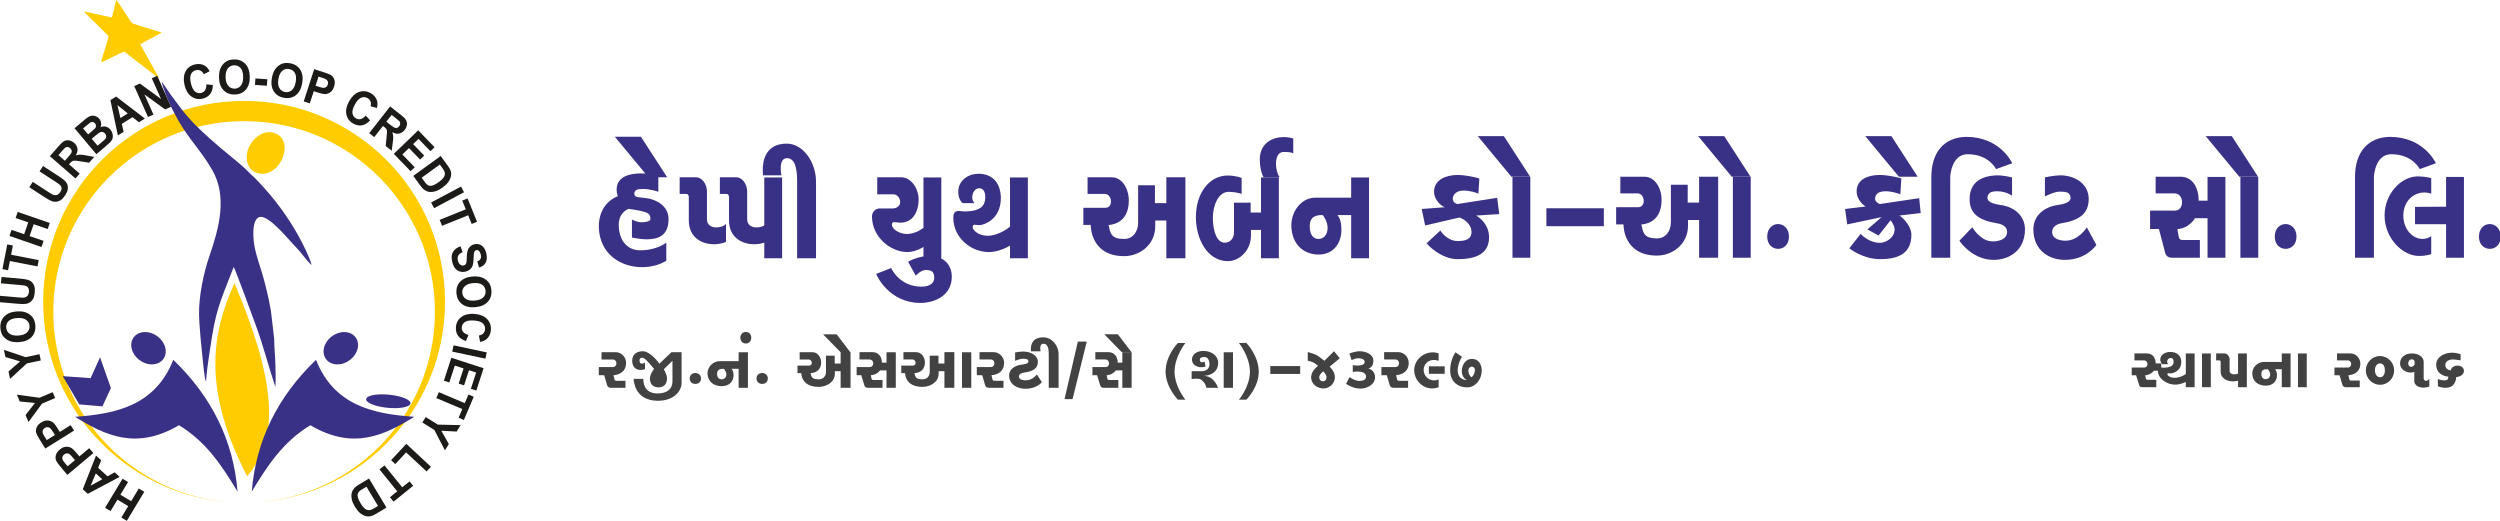 <?xml version="1.0" encoding="UTF-8"?>
<!DOCTYPE svg PUBLIC "-//W3C//DTD SVG 1.1//EN" "http://www.w3.org/Graphics/SVG/1.1/DTD/svg11.dtd">
<!-- Creator: CorelDRAW 2019 (64-Bit) -->
<svg xmlns="http://www.w3.org/2000/svg" xml:space="preserve" width="40.64mm" height="8.467mm" version="1.1" style="shape-rendering:geometricPrecision; text-rendering:geometricPrecision; image-rendering:optimizeQuality; fill-rule:evenodd; clip-rule:evenodd"
viewBox="0 0 4063.98 846.66"
 xmlns:xlink="http://www.w3.org/1999/xlink">
 <defs>
  <style type="text/css">
   <![CDATA[
    .fil1 {fill:#FECC00}
    .fil2 {fill:#393185}
    .fil5 {fill:#434242;fill-rule:nonzero}
    .fil4 {fill:#434242;fill-rule:nonzero}
    .fil0 {fill:#393185;fill-rule:nonzero}
    .fil3 {fill:#1C1B17;fill-rule:nonzero}
   ]]>
  </style>
 </defs>
 <g id="Layer_x0020_1">
  <path class="fil0" d="M1004.36 319.01c-2.19,0.57 -30.97,10.94 -30.97,49.54 0.98,44.65 35.85,65.72 70.24,65.72 14.14,0 28.05,-3.45 39.51,-10.37l0 -29.42c-0.49,0 -14.39,12.38 -42.93,12.38 -19.02,0 -34.38,-14.69 -34.38,-41.48 0,-20.45 15.36,-25.35 15.85,-25.92 1.46,0 11.7,1.72 19.02,3.17 11.46,2.88 16.58,4.03 16.58,12.96 0,4.61 -6.58,5.18 -13.65,5.76 -8.78,0 -16.35,-4.61 -16.35,-4.61l0 29.38c0.5,0 12.93,2.88 23.42,2.88 17.56,0 36.1,-4.61 36.1,-32.84 0,-23.04 -22.44,-31.97 -33.66,-33.7 -12.44,-2.3 -21.95,0 -21.95,-7.78 0,-7.48 8.05,-7.48 15.61,-7.48 9.02,0 22.92,4.03 23.41,4.61l0 -25.35c-1.95,-1.16 -17.07,-4.61 -27.56,-4.61 -34.14,0 -40.24,15.26 -40.24,26.21 0,6.34 1.95,10.95 1.95,10.95zm-4.92 -96.79l54.64 65.96 30.48 0 -42.68 -65.96 -42.44 0zm180.76 171.1l0 -29.09c-3.65,3.46 -9.76,5.47 -15.61,5.47 -8.05,0 -15.36,-3.74 -15.36,-13.54l0 -44.93c0,-11.81 -7.81,-23.05 -17.8,-23.05l-26.59 0 0 27.08 10 0c1.46,0 2.93,0 3.9,1.73 0.98,0.86 0.98,4.32 0.98,4.32l0 37.16c0,27.36 20.97,38.59 40.97,38.59 6.83,0 13.66,-1.43 19.51,-3.74zm65.36 0l0 -29.09c-3.66,3.46 -9.75,5.47 -15.6,5.47 -8.06,0 -15.37,-3.74 -15.37,-13.54l0 -44.93c0,-11.81 -7.81,-23.05 -17.81,-23.05l-26.58 0 0 27.08 10 0c1.46,0 2.93,0 3.91,1.73 0.97,0.86 0.97,4.32 0.97,4.32l0 37.16c0,27.36 20.97,38.59 40.97,38.59 6.83,0 13.66,-1.43 19.51,-3.74zm-3.17 -104.84l0 131.34 29.02 0 0 -131.34 -29.02 0zm28 -3.46c0,0 -1.21,-5.48 -1.21,-11.81 0,-7.78 1.95,-16.13 10.24,-16.13 14.92,0 16.38,22.75 16.38,38.3l0 124.44 30.73 0 0 -124.44c0,-31.97 -21.22,-61.93 -47.6,-61.93 -34.63,0 -39.02,27.95 -39.02,42.63 0,4.9 0.49,8.36 0.49,8.94l29.99 0zm235.14 114.06l0 -32.84c-1.7,2.31 -14.62,14.12 -31.69,14.12 -10.5,0 -23.91,-7.2 -23.91,-14.98 0,-3.45 1.47,-4.32 3.66,-4.32 2.44,0 5.85,0.87 11.46,0.87 16.83,-0.58 27.81,-14.7 28.29,-37.17 0,-19 -12.44,-36.58 -28.53,-36.58l-38.77 0 0 27.66 26.33 0c5.61,0 10.97,5.47 10.97,12.96 0,6.63 -6.82,10.08 -12.43,10.08l-21.47 0c-6.09,0 -11.94,5.48 -11.94,12.96 0,33.7 30.48,57.9 57.55,57.9 15.36,0 29.76,-10.66 30.48,-10.66zm-4.38 -110.6l0 131.34 29.02 0 0 -131.34 -29.02 0zm46.09 161.35c0,-22.76 -17.11,-33.47 -34.18,-34.04 -20.49,0 -36.34,9.26 -36.83,9.84l12.44 22.47c0,0 8.05,-9.22 16.59,-9.22 11.46,0 13.41,5.19 13.41,12.97 0,7.48 -6.1,14.11 -20.97,14.11 -34.15,0 -48.05,-27.66 -49.03,-30.25l-24.39 9.51c0.98,2.88 20.49,46.66 71.47,47.24 23.4,0 51.49,-11.81 51.49,-42.63zm96.82 -51.9l0 -31.69c-1.22,2.31 -19.99,17 -38.53,17 -13.9,0 -24.39,-8.35 -24.39,-14.11 0.24,-3.17 1.47,-3.75 3.42,-3.75 1.71,0 4.38,0.58 7.56,0.58 1.21,0 2.68,-0.29 4.38,-0.58 13.66,-4.03 30.49,-15.84 30.49,-44.07 -0.49,-24.77 -14.39,-38.88 -36.34,-38.88 -16.09,0 -32.92,10.36 -32.92,29.38 0,12.95 6.82,18.43 7.32,18.43l19.51 0c-2.93,-2.31 -4.15,-5.76 -4.15,-9.51 0,-7.2 4.63,-14.69 11.22,-14.69 8.05,0 10,7.49 10,14.12 0,14.12 -7.08,23.04 -32.93,23.62 -3.17,0 -6.82,-0.87 -10,-0.87 -5.12,0 -9.02,2.02 -9.02,10.95 0,32.84 29.02,55.88 57.8,55.88 19.02,0 36.58,-11.81 36.58,-11.81zm-2.19 -109.45l0 131.34 29.02 0 0 -131.34 -29.02 0zm131.21 77.19c0,2.31 0,50.69 54.38,50.69 25.12,0 50.49,-18.43 50.49,-48.38l0 -9.51 18.04 0 0 61.35 30.98 0 0 -131.64 -30.98 0 0 42.06 -18.53 0 0 -29.09 -27.32 0 0 60.78c0,14.68 -8.53,26.5 -22.68,26.5 -20.98,0 -22.44,-8.65 -25.36,-22.76 1.95,0 32.92,-0.86 32.92,-39.75 0,-19.3 -10.97,-37.74 -27.56,-37.74l-39.51 0 0 27.08 28.05 0c6.34,0 10,6.34 10,12.39 0,5.18 -2.93,10.08 -9.03,10.08l-35.84 0 0 27.94 11.95 0zm279.97 8.06l0 -28.22 -20 0 0 -16.13 -27.07 0 0 48.38c0,9.51 -6.09,16.72 -15.12,16.72 -10.98,0 -18.78,-14.12 -19.27,-40.05 0,-20.15 8.79,-42.62 25.86,-42.62 10,0 20.48,2.87 20.97,3.45l0 -25.93c-1.46,-0.57 -9.51,-4.03 -23.42,-4.03 -29.5,0.58 -50.96,28.81 -50.96,67.7 0,36 19.02,71.48 51.94,71.48 19.51,0 37.56,-18.2 37.56,-41.24l0 -9.51 19.51 0zm-3.17 -85.25l0 131.34 29.02 0 0 -131.34 -29.02 0zm4.11 -0.3l26.34 0c-3.66,-4.6 -6.11,-13.53 -6.11,-21.88 0,-9.8 3.18,-18.73 11.71,-19.3 8.58,0 13.94,0.57 16.39,2.3l0 -24.2c-4.88,-1.44 -10.01,-2.3 -15.17,-2.3 -19.51,0 -39.26,10.37 -39.26,36.58 0,17.57 5.61,27.65 6.1,28.8zm96.13 61.36c1.21,1.15 8.04,10.66 8.04,20.74 0,12.38 -7.31,18.15 -14.87,18.15 -8.05,0 -14.15,-6.34 -14.15,-20.45 0,-16.42 10.24,-18.44 20.98,-18.44zm46.57 0l0 -28.23 -59.01 0c-20.98,0 -38.54,20.74 -38.54,45.51 0.73,30.54 20,46.95 44.63,46.95 22.93,0 36.83,-17.56 36.83,-40.04 0,-18.14 -5.36,-21.89 -6.34,-24.19l22.43 0zm-0.24 -61.06l0 131.34 29.02 0 0 -131.34 -29.02 0zm152.23 48.34l-37.56 2.88 5.61 26.79 55.86 -12.97c0,0 19.02,6.35 19.51,23.62 0,12.97 -12.45,14.7 -22.44,14.7 -16.83,0 -27.56,-15.56 -28.05,-17.29l-22.43 20.74c0.49,1.73 22.92,25.97 50.48,25.97 28.53,0 50.97,-8.11 50.97,-35.47 0,-24.2 -20.97,-35.43 -20.97,-35.43l37.55 -2.31 -3.41 -26.5 -64.63 10.09c-3.41,-0.58 -7.07,-3.17 -7.56,-8.36 0,-6.63 5.61,-13.54 17.56,-13.54 9.51,0 21.95,3.46 24.15,5.18l1.46 -24.76c-2.2,-1.16 -21.71,-5.77 -35.61,-5.77 -17.07,0 -38.04,6.92 -38.04,27.65 0.97,16.43 15.12,24.2 17.55,24.78zm110 -49.26l0 131.35 29.02 0 0 -131.35 -29.02 0zm-56.38 -66.25l54.62 65.96 30.49 0 -42.68 -65.96 -42.43 0zm111.5 117.24l0 29.09 93.4 0 0 -29.09 -93.4 0zm125.35 26.21c0,2.31 0,50.69 54.38,50.69 25.12,0 50.49,-18.43 50.49,-48.38l0 -9.51 18.04 0 0 61.35 30.97 0 0 -131.64 -30.97 0 0 42.06 -18.54 0 0 -29.09 -27.31 0 0 60.78c0,14.68 -8.53,26.5 -22.68,26.5 -20.97,0 -22.44,-8.65 -25.36,-22.76 1.95,0 32.92,-0.87 32.92,-39.75 0,-19.3 -10.97,-37.74 -27.55,-37.74l-39.51 0 0 27.08 28.04 0c6.34,0 10,6.34 10,12.39 0,5.18 -2.93,10.08 -9.02,10.08l-35.86 0 0 27.94 11.96 0zm177.79 -77.2l0 131.35 29.02 0 0 -131.35 -29.02 0zm-56.38 -66.25l54.63 65.96 30.48 0 -42.68 -65.96 -42.43 0zm112.22 163.32c0,13.25 8.79,19.88 17.81,19.88 8.78,0 17.56,-6.63 17.56,-19.88 0,-13.53 -9.03,-20.45 -17.81,-20.45 -8.77,0 -17.56,6.92 -17.56,20.45zm185.85 -31.68l-22.93 19.87 18.04 10.08 19.51 -24.76c0.98,0.57 6.59,8.35 6.59,14.68 0,14.12 -14.63,21.9 -24.15,21.9 -17.07,0 -30.48,-13.55 -30.97,-14.7l-18.53 23.63c0.98,0.57 22.19,17.61 49.99,17.61 28.05,0 50.97,-8.11 50.97,-39.51 0,-16.99 -18.53,-31.39 -19.51,-31.39l34.63 -4.04 -2.43 -24.19 -64.15 9.51c0,0 -7.56,-2.89 -7.56,-8.36 0,-6.63 4.15,-12.39 17.08,-12.39 9.51,0 21.46,3.46 23.9,5.19l1.71 -25.92c-1.71,-1.16 -21.71,-5.77 -35.13,-5.77 -17.55,0 -37.55,6.34 -37.55,26.5 0,15.85 14.14,24.78 14.63,24.78l-33.41 4.03 3.41 25.06 55.86 -11.81zm-26.39 -131.64l54.63 65.96 30.49 0 -42.68 -65.96 -42.44 0zm212.46 53.58l26.34 -9.5c-0.97,-2.31 -20.48,-42.93 -74.87,-42.93 -36.34,0.58 -56.58,25.93 -56.58,64.81l0 131.64 30.73 0 0 -131.64c0,0 1.46,-36.58 28.29,-36.58 34.14,0 46.09,23.62 46.09,24.2zm26.1 13.53c-1.95,-0.57 -14.64,-3.45 -23.65,-3.45 -25.38,0.57 -45.37,10.66 -45.37,38.89 0,23.61 15.61,34.28 43.41,38.88 7.56,1.15 17.56,4.33 17.56,14.12 0,11.81 -12.93,15.55 -23.41,15.55 -19.52,0 -32.68,-21.89 -33.17,-23.04l-20.98 21.89c1.71,2.88 21.96,31.16 55.61,31.16 25.37,0 50.97,-15.32 50.97,-49.6 0,-18.15 -11.95,-33.7 -35.11,-38.88 -10.5,-1.73 -25.86,-3.46 -25.86,-12.39 0.49,-7.78 5.37,-10.66 15.85,-10.66 14.64,0 24.15,7.2 24.15,7.2l0 -29.67zm53.41 0l0 30.83c0.24,0 15.12,-7.78 24.14,-7.78 10.49,0 17.08,1.15 17.56,10.08 0,8.93 -14.63,10.66 -25.12,12.39 -23.41,5.18 -35.36,20.73 -35.36,38.88 0,34.28 25.85,49.6 50.97,49.6 33.9,0 49.51,-21.65 51.46,-24.25l-15.61 -28.8c0,1.15 -13.9,21.89 -34.38,21.89 -9.27,0 -21.96,-2.88 -21.96,-14.4 0.49,-9.22 8.79,-12.97 16.35,-14.12 27.55,-4.6 42.91,-15.27 43.16,-38.88 0,-25.35 -22.19,-38.32 -45.11,-38.89 -10,0 -24.88,2.88 -26.1,3.45zm268.27 66.25l0 -28.51 -18.3 0c0,-21.02 -9.99,-38.89 -29.02,-38.89l-40.96 0 0 27.08 30.97 0c7.8,0 11.94,7.2 11.94,14.4 0,6.92 -3.65,13.54 -11.46,13.54l-40.48 0 0 29.96 14.39 0 9.02 34.27c1.47,7.78 4.14,12.39 11.95,12.39l45.6 0 0 -28.8 -27.55 0c-4.39,0 -6.59,-1.44 -7.08,-6.63l-1.95 -11.23c10.5,0 22.93,-7.49 28.54,-17.58l24.39 0zm-3.9 -67.11l0 131.35 29.02 0 0 -131.35 -29.02 0zm53.41 0l0 131.35 29.02 0 0 -131.35 -29.02 0zm-56.38 -66.25l54.63 65.96 30.48 0 -42.68 -65.96 -42.43 0zm112.22 163.32c0,13.25 8.78,19.88 17.81,19.88 8.77,0 17.56,-6.63 17.56,-19.88 0,-13.53 -9.03,-20.45 -17.81,-20.45 -8.78,0 -17.56,6.92 -17.56,20.45zm235.59 -109.74l26.34 -9.5c-0.98,-2.31 -20.48,-42.93 -74.87,-42.93 -36.34,0.58 -56.58,25.93 -56.58,64.81l0 131.64 30.73 0 0 -131.64c0,0 1.47,-36.58 28.29,-36.58 34.15,0 46.09,23.62 46.09,24.2zm18.78 14.69c-2.44,-0.58 -10,-2.88 -22.92,-2.88 -27.56,1.15 -52.93,29.38 -52.93,63.66 0,36.58 29.02,65.67 55.85,65.67 13.41,0 19.02,-2.88 20,-3.16l0 -28.81c-4.64,2.88 -9.51,4.32 -14.15,4.32 -16.33,0 -31.21,-15.84 -31.21,-38.02 0,-23.05 16.34,-37.45 33.9,-37.45 3.9,0 7.8,0.58 11.46,2.01l0 -25.34zm29.51 74.89l0 -28.52 -55.85 0.29 0 28.23 55.85 0zm-5.37 -76.91l0 131.35 29.03 0 0 -131.35 -29.03 0zm53.42 97.07c0,13.25 8.77,19.88 17.8,19.88 8.78,0 17.56,-6.63 17.56,-19.88 0,-13.53 -9.03,-20.45 -17.8,-20.45 -8.79,0 -17.56,6.92 -17.56,20.45z"/>
  <path class="fil1" d="M396.82 164c180.39,0 326.62,146.2 326.62,326.54 0,180.35 -146.23,326.54 -326.62,326.54 -180.39,0 -326.63,-146.19 -326.63,-326.54 0,-180.34 146.24,-326.54 326.63,-326.54zm0 32.91c171.3,0 310.16,138.83 310.16,310.08 0,171.26 -138.86,310.09 -310.16,310.09 -171.3,0 -310.17,-138.83 -310.17,-310.09 0,-171.25 138.87,-310.08 310.17,-310.08z"/>
  <path class="fil1" d="M381.14 460.14c-35.66,79.8 -54.02,169.43 20.62,314.1 53.08,-62.22 47.44,-152.71 -20.62,-314.1z"/>
  <path class="fil2" d="M504.48 691.21c-45.29,27.45 -70.64,67.46 -95.25,107.92 6.83,-83.37 42.32,-154.5 104.47,-214.24 29.06,73.59 91.66,87.98 159.78,92.62 -48.92,30.22 -99.47,54.79 -169,13.7zm49.55 -150.94c15.48,-2.84 28.03,6.4 28.03,20.63 0,14.24 -12.55,28.08 -28.03,30.92 -15.49,2.84 -28.04,-6.39 -28.04,-20.63 0,-14.23 12.55,-28.07 28.04,-30.92zm78.75 101.34c19.88,1.98 35.3,8.35 34.45,14.23 -0.86,5.87 -17.67,9.02 -37.55,7.04 -19.88,-1.99 -35.31,-8.36 -34.45,-14.24 0.85,-5.87 17.67,-9.02 37.55,-7.03zm-341.85 49.6c45.29,27.45 70.64,67.46 95.25,107.92 -6.83,-83.37 -42.33,-154.5 -104.47,-214.24 -29.07,73.59 -91.66,87.98 -159.78,92.62 48.92,30.22 99.47,54.79 169,13.7zm-49.55 -150.94c-15.48,-2.84 -28.04,6.4 -28.04,20.63 0,14.24 12.56,28.08 28.04,30.92 15.49,2.84 28.04,-6.39 28.04,-20.63 0,-14.23 -12.55,-28.07 -28.04,-30.92zm-94.1 74.42l15.36 -33.83 17.67 49.94 -13.82 29.8 -37.65 -3.23 -26.88 -45.9 45.32 3.22z"/>
  <path class="fil2" d="M326.09 550.06l-1.94 -24.74c-0.32,-4.59 -0.53,-9.34 -0.59,-13.95 -0.4,-30.57 7.48,-68 17.28,-96.33 15.51,-44.81 28.75,-95.81 4.43,-138.18 -7.13,-12.43 -14.6,-23.14 -22.74,-33.93 -20.07,-26.59 -28.8,-38.05 -44.3,-69.04 -3.45,-6.91 -14.69,-33.44 -15.21,-40.98 4.71,6.2 8.98,13.31 13.6,19.65 24.86,34.11 32.74,43.96 63.62,71.95 9,8.15 27.8,24.1 36.49,30.94 6.54,5.14 21.84,18.21 27.07,23.87 3.18,3.43 5.59,5.47 8.79,8.42 3.13,2.89 5.29,5.22 8.19,8.3 25.06,26.59 46.75,55.35 64.77,88.03 5.48,9.94 18.61,35.52 21,46.88 -9.38,-8.67 -16.52,-20.23 -25.62,-29.34 -7.69,-7.68 -16.78,-19.05 -26.59,-28.66 -5.61,-5.49 -12.56,-12.32 -20.28,-17.01 -25.18,-15.29 -23.6,24.97 -20.62,42.77 3.26,19.48 11.23,38.41 16.15,57.81 5.11,20.16 10.2,40.01 12.31,61.39l3.78 32.74c0,12.45 1.57,26.06 1.9,38.93 0.32,12.3 1,27.08 0.03,39.31 -10.99,-32.93 -19.67,-67.3 -31.51,-99.33 -4.02,-10.85 -33.79,-92.54 -36.2,-95.6 -23.87,61.58 -29,68.98 -38.6,134.42 -2.38,16.25 -5.52,35.76 -6.34,51.78l-1.49 -3.73c-2.64,-14.06 -5.68,-51.56 -7.38,-66.37z"/>
  <path class="fil1" d="M262.91 52.9l-34.94 18.95 30.62 55.25c-8.07,-4.96 -46.02,-35.42 -56.52,-43.07 -7.84,2.02 -30.05,15.06 -37.66,17.05 2,-10.33 11.55,-36.23 11.9,-42.57 -6.86,-6.76 -13,-12.96 -19.78,-19.73 -3.82,-3.82 -18.13,-16.83 -19.83,-20.28l45.23 9.98 6.99 -28.49c3.45,2.58 23.02,35.3 25.62,37.45 2.28,1.88 41.52,12.98 48.37,15.46z"/>
  <path class="fil1" d="M444.74 215.77c36.81,10.34 11.62,74.84 -25.34,65.86 -17.26,-4.19 -22.8,-24.47 -14.57,-42.89 5.09,-11.4 21.09,-28.25 39.91,-22.97z"/>
  <path class="fil3" d="M234.56 799.42l-28.39 47.23 -8.93 -5.36 11.17 -18.59 -17.5 -10.51 -11.17 18.59 -8.92 -5.36 28.39 -47.24 8.92 5.36 -12.41 20.65 17.49 10.51 12.41 -20.65 8.94 5.37zm-78.47 -58.86l8.43 7.58 -5.04 12.32 15.33 13.8 11.54 -6.46 8.21 7.39 -51.81 27.51 -8.19 -7.37 21.53 -54.77zm-0.34 29.03l-8.4 19.95 18.87 -10.53 -10.47 -9.42zm-4.04 -33.06l-42.23 35.42 -10.74 -12.79c-4.06,-4.85 -6.5,-8.2 -7.31,-10.02 -1.27,-2.79 -1.5,-5.85 -0.66,-9.16 0.85,-3.31 2.95,-6.37 6.3,-9.19 2.6,-2.17 5.15,-3.56 7.65,-4.16 2.51,-0.6 4.83,-0.65 6.99,-0.14 2.13,0.51 3.96,1.33 5.46,2.46 2,1.57 4.52,4.15 7.55,7.77l4.37 5.2 15.93 -13.36 6.69 7.97zm-41.77 21.45l11.97 -10.04 -3.66 -4.36c-2.64,-3.15 -4.62,-5.07 -5.95,-5.76 -1.33,-0.69 -2.72,-0.94 -4.17,-0.75 -1.44,0.19 -2.79,0.8 -4.04,1.85 -1.53,1.28 -2.45,2.77 -2.74,4.46 -0.29,1.67 -0.01,3.28 0.82,4.77 0.61,1.12 2.13,3.11 4.53,5.98l3.24 3.85zm10.44 -58.07l-46.74 29.21 -8.86 -14.17c-3.35,-5.36 -5.31,-9.02 -5.85,-10.94 -0.87,-2.94 -0.67,-6 0.63,-9.16 1.29,-3.16 3.8,-5.9 7.51,-8.21 2.88,-1.8 5.6,-2.82 8.16,-3.06 2.57,-0.25 4.87,0.03 6.93,0.83 2.05,0.81 3.74,1.87 5.07,3.2 1.77,1.82 3.9,4.74 6.4,8.74l3.6 5.75 17.63 -11.01 5.52 8.82zm-44.35 15.44l13.25 -8.28 -3.01 -4.83c-2.18,-3.48 -3.88,-5.67 -5.1,-6.53 -1.22,-0.87 -2.55,-1.31 -4.02,-1.33 -1.46,-0.01 -2.88,0.41 -4.26,1.28 -1.7,1.06 -2.81,2.4 -3.33,4.03 -0.52,1.62 -0.47,3.24 0.14,4.84 0.45,1.2 1.67,3.37 3.66,6.55l2.67 4.27zm13.63 -68.3l-21.36 9.06 -21.99 29.85 -4.78 -11.24 15.33 -19.69 -24.72 -2.42 -4.69 -11.05 36.86 4.96 21.29 -9.03 4.06 9.56zm-23.31 -61.13l-22.7 4.82 -27.29 25.11 -2.54 -11.95 18.8 -16.4 -23.8 -7.1 -2.49 -11.73 35.23 11.89 22.63 -4.8 2.16 10.16zm-35.22 -29.82c-5.6,0.39 -10.36,-0.06 -14.27,-1.36 -2.87,-0.98 -5.51,-2.4 -7.87,-4.27 -2.36,-1.87 -4.17,-3.97 -5.41,-6.3 -1.69,-3.11 -2.66,-6.75 -2.95,-10.94 -0.53,-7.58 1.55,-13.82 6.26,-18.72 4.71,-4.9 11.53,-7.67 20.49,-8.29 8.88,-0.62 15.98,1.15 21.31,5.32 5.32,4.16 8.25,10.02 8.78,17.57 0.54,7.66 -1.53,13.92 -6.2,18.78 -4.67,4.86 -11.39,7.6 -20.14,8.21zm-1.11 -10.67c6.22,-0.44 10.85,-2.12 13.87,-5.03 3.03,-2.92 4.39,-6.44 4.1,-10.59 -0.29,-4.13 -2.12,-7.42 -5.5,-9.86 -3.37,-2.42 -8.24,-3.42 -14.62,-2.97 -6.3,0.44 -10.91,2.06 -13.84,4.85 -2.92,2.81 -4.22,6.35 -3.93,10.63 0.3,4.29 2.12,7.63 5.44,10.03 3.32,2.39 8.14,3.38 14.48,2.94zm-31.17 -54.26l0.9 -10.37 29.74 2.6c4.72,0.41 7.8,0.55 9.22,0.42 2.29,-0.24 4.18,-1.15 5.68,-2.69 1.52,-1.56 2.39,-3.79 2.65,-6.68 0.25,-2.94 -0.19,-5.22 -1.35,-6.83 -1.15,-1.61 -2.66,-2.64 -4.5,-3.11 -1.85,-0.47 -4.94,-0.89 -9.29,-1.27l-30.37 -2.66 0.9 -10.37 28.84 2.53c6.6,0.57 11.23,1.26 13.91,2.05 2.67,0.81 4.87,2.03 6.62,3.71 1.73,1.67 3.05,3.82 3.94,6.43 0.89,2.62 1.15,5.97 0.8,10.03 -0.43,4.91 -1.36,8.58 -2.8,11.01 -1.43,2.43 -3.18,4.29 -5.24,5.59 -2.06,1.3 -4.17,2.09 -6.34,2.37 -3.2,0.41 -7.87,0.34 -14.02,-0.2l-29.29 -2.56zm62.15 -58.16l-44.95 -8.73 -2.91 15.02 -9.16 -1.79 7.82 -40.22 9.16 1.78 -2.91 14.98 44.94 8.73 -1.99 10.23zm6.49 -31.55l-52.12 -17.95 3.4 -9.85 20.51 7.06 6.64 -19.29 -20.51 -7.06 3.39 -9.84 52.12 17.94 -3.39 9.84 -22.79 -7.84 -6.64 19.28 22.79 7.85 -3.4 9.86zm-19.9 -97.12l5.67 -8.73 25.03 16.25c3.97,2.58 6.63,4.15 7.94,4.7 2.14,0.85 4.24,0.95 6.29,0.29 2.06,-0.67 3.88,-2.22 5.47,-4.66 1.61,-2.47 2.29,-4.7 2.02,-6.66 -0.26,-1.96 -1.11,-3.58 -2.51,-4.85 -1.42,-1.29 -3.95,-3.11 -7.61,-5.49l-25.58 -16.6 5.68 -8.73 24.28 15.76c5.55,3.61 9.32,6.39 11.3,8.35 1.99,1.96 3.35,4.08 4.11,6.37 0.75,2.29 0.9,4.81 0.47,7.53 -0.45,2.74 -1.79,5.82 -4.02,9.24 -2.68,4.13 -5.22,6.93 -7.63,8.4 -2.41,1.47 -4.82,2.3 -7.25,2.48 -2.43,0.18 -4.67,-0.11 -6.72,-0.88 -3.01,-1.14 -7.1,-3.4 -12.28,-6.76l-24.66 -16.01zm75.13 -14.28l-41.6 -36.15 14.38 -16.55c3.62,-4.16 6.62,-6.85 9.01,-8.08 2.38,-1.24 5.03,-1.6 7.92,-1.08 2.9,0.54 5.57,1.87 8.03,4.01 3.12,2.71 4.96,5.82 5.5,9.3 0.54,3.47 -0.41,7.16 -2.86,11.04 2.55,-0.78 4.93,-1.18 7.16,-1.18 2.23,0 5.77,0.47 10.63,1.4l12.26 2.3 -8.17 9.39 -14 -2.18c-4.99,-0.8 -8.22,-1.18 -9.71,-1.18 -1.49,0.01 -2.75,0.31 -3.79,0.86 -1.04,0.57 -2.33,1.75 -3.91,3.56l-1.38 1.59 17.37 15.09 -6.84 7.86zm-17.17 -28.73l5.05 -5.81c3.27,-3.77 5.16,-6.27 5.64,-7.51 0.47,-1.22 0.52,-2.47 0.15,-3.73 -0.38,-1.25 -1.17,-2.42 -2.42,-3.51 -1.41,-1.22 -2.84,-1.84 -4.31,-1.89 -1.47,-0.05 -2.87,0.47 -4.21,1.54 -0.64,0.56 -2.35,2.43 -5.13,5.62l-5.32 6.12 10.55 9.17zm15.62 -52.92l15.8 -13.26c3.13,-2.62 5.58,-4.44 7.36,-5.45 1.76,-1.01 3.62,-1.58 5.58,-1.72 1.95,-0.13 3.94,0.2 5.99,1 2.03,0.78 3.83,2.09 5.35,3.91 1.66,1.97 2.69,4.21 3.08,6.69 0.38,2.5 0.07,4.87 -0.94,7.12 3.03,-1.26 5.96,-1.54 8.76,-0.82 2.81,0.71 5.24,2.3 7.28,4.73 1.61,1.92 2.77,4.14 3.46,6.65 0.68,2.52 0.76,4.93 0.22,7.22 -0.54,2.3 -1.76,4.46 -3.67,6.5 -1.2,1.26 -4.33,4.05 -9.39,8.36l-13.45 11.28 -35.43 -42.21zm13.89 0.32l8.19 9.77 5.22 -4.39c3.11,-2.61 5.01,-4.28 5.67,-5.01 1.23,-1.31 1.88,-2.71 1.96,-4.2 0.08,-1.5 -0.46,-2.92 -1.6,-4.29 -1.1,-1.31 -2.32,-2.09 -3.68,-2.34 -1.36,-0.25 -2.78,0.11 -4.24,1.05 -0.88,0.57 -3.19,2.42 -6.94,5.57l-4.58 3.84zm14.09 16.79l9.47 11.29 7.37 -6.19c2.89,-2.42 4.64,-4.03 5.26,-4.85 1,-1.23 1.49,-2.6 1.49,-4.12 0,-1.51 -0.63,-3.03 -1.89,-4.52 -1.06,-1.27 -2.25,-2.1 -3.57,-2.5 -1.32,-0.4 -2.69,-0.36 -4.12,0.15 -1.42,0.51 -3.95,2.3 -7.57,5.34l-6.44 5.4zm86.38 -32.81l-9.61 6.01 -10.46 -8.24 -17.49 10.93 3.03 12.87 -9.37 5.86 -12.16 -57.38 9.34 -5.84 46.72 35.79zm-27.82 -8.33l-16.86 -13.57 4.93 21.03 11.93 -7.46zm32.92 5.87l-22.41 -50.34 9.25 -4.13 34.26 25.04 -14.97 -33.62 8.84 -3.93 22.42 50.34 -9.55 4.25 -33.62 -24.38 14.63 32.83 -8.85 3.94zm94.85 -53.12l10.6 1.06c-0.16,6.21 -1.66,11.14 -4.51,14.8 -2.84,3.65 -6.97,6.1 -12.36,7.35 -6.68,1.54 -12.73,0.37 -18.14,-3.51 -5.43,-3.88 -9.12,-10.05 -11.07,-18.48 -2.06,-8.94 -1.5,-16.38 1.68,-22.33 3.17,-5.93 8.28,-9.72 15.32,-11.35 6.15,-1.41 11.59,-0.63 16.33,2.37 2.82,1.76 5.29,4.67 7.43,8.7l-9.46 4.89c-1.23,-2.66 -2.98,-4.57 -5.25,-5.75 -2.25,-1.17 -4.73,-1.45 -7.42,-0.82 -3.72,0.86 -6.42,2.98 -8.08,6.38 -1.66,3.38 -1.75,8.28 -0.27,14.68 1.57,6.79 3.82,11.36 6.78,13.71 2.94,2.36 6.25,3.11 9.9,2.27 2.7,-0.63 4.81,-2.07 6.33,-4.36 1.52,-2.27 2.25,-5.48 2.19,-9.61zm20.55 -11.23c-0.1,-5.62 0.6,-10.35 2.1,-14.18 1.13,-2.82 2.69,-5.38 4.68,-7.64 1.99,-2.26 4.18,-3.95 6.57,-5.07 3.2,-1.52 6.89,-2.3 11.09,-2.37 7.6,-0.14 13.72,2.27 18.37,7.23 4.65,4.95 7.05,11.92 7.21,20.89 0.16,8.9 -1.99,15.89 -6.43,21 -4.44,5.09 -10.45,7.71 -18.02,7.85 -7.67,0.13 -13.81,-2.27 -18.43,-7.18 -4.61,-4.92 -6.99,-11.77 -7.14,-20.53zm10.71 -0.56c0.11,6.23 1.55,10.94 4.3,14.12 2.76,3.17 6.21,4.71 10.36,4.64 4.15,-0.07 7.53,-1.72 10.14,-4.98 2.6,-3.24 3.85,-8.05 3.73,-14.43 -0.11,-6.32 -1.48,-11 -4.12,-14.08 -2.65,-3.05 -6.12,-4.55 -10.41,-4.47 -4.3,0.07 -7.73,1.71 -10.31,4.9 -2.55,3.19 -3.8,7.95 -3.69,14.3zm47.75 12.67l0.73 -10.54 19.38 1.36 -0.74 10.53 -19.37 -1.35zm27.46 -11.11c0.98,-5.53 2.57,-10.03 4.78,-13.51 1.64,-2.55 3.65,-4.76 6.04,-6.61 2.39,-1.83 4.86,-3.08 7.43,-3.72 3.42,-0.88 7.19,-0.95 11.33,-0.22 7.48,1.32 13.03,4.85 16.65,10.61 3.62,5.75 4.65,13.04 3.09,21.88 -1.54,8.76 -4.99,15.22 -10.32,19.39 -5.33,4.15 -11.73,5.58 -19.18,4.26 -7.56,-1.33 -13.13,-4.85 -16.72,-10.56 -3.59,-5.71 -4.62,-12.89 -3.1,-21.52zm10.63 1.5c-1.08,6.14 -0.57,11.04 1.52,14.68 2.1,3.64 5.2,5.81 9.29,6.53 4.08,0.72 7.71,-0.25 10.9,-2.95 3.16,-2.68 5.31,-7.16 6.42,-13.46 1.1,-6.21 0.64,-11.08 -1.37,-14.6 -2.01,-3.5 -5.14,-5.63 -9.36,-6.38 -4.23,-0.74 -7.92,0.21 -11.05,2.85 -3.13,2.64 -5.25,7.08 -6.35,13.33zm41.16 36.39l17.03 -52.41 15.89 5.16c6.02,1.96 9.86,3.5 11.52,4.62 2.56,1.69 4.37,4.17 5.41,7.42 1.04,3.25 0.88,6.96 -0.47,11.13 -1.05,3.22 -2.48,5.75 -4.29,7.58 -1.81,1.84 -3.75,3.11 -5.85,3.82 -2.08,0.7 -4.07,0.97 -5.93,0.81 -2.53,-0.27 -6.04,-1.13 -10.53,-2.59l-6.45 -2.09 -6.43 19.77 -9.9 -3.22zm24.05 -40.32l-4.83 14.86 5.42 1.76c3.9,1.27 6.61,1.85 8.1,1.73 1.49,-0.13 2.8,-0.64 3.93,-1.57 1.13,-0.93 1.94,-2.16 2.45,-3.71 0.61,-1.91 0.6,-3.65 -0.05,-5.24 -0.64,-1.57 -1.72,-2.78 -3.22,-3.61 -1.1,-0.63 -3.45,-1.51 -7.01,-2.66l-4.79 -1.56zm76.71 63.38l7.16 7.88c-4.27,4.51 -8.68,7.17 -13.25,7.99 -4.56,0.8 -9.27,-0.14 -14.11,-2.82 -5.99,-3.32 -9.7,-8.24 -11.14,-14.74 -1.43,-6.51 -0.04,-13.56 4.16,-21.14 4.45,-8.02 9.85,-13.17 16.18,-15.47 6.34,-2.29 12.67,-1.68 18.99,1.82 5.52,3.06 9.04,7.28 10.54,12.68 0.93,3.19 0.82,7.01 -0.29,11.44l-10.3 -2.7c0.86,-2.79 0.84,-5.39 -0.06,-7.78 -0.89,-2.38 -2.55,-4.24 -4.96,-5.58 -3.34,-1.85 -6.77,-2.08 -10.28,-0.66 -3.49,1.4 -6.84,4.98 -10.02,10.72 -3.38,6.1 -4.77,11 -4.14,14.73 0.61,3.73 2.56,6.49 5.84,8.31 2.42,1.34 4.96,1.68 7.62,1 2.65,-0.67 5.33,-2.57 8.06,-5.68zm5.7 28.6l33.94 -43.42 17.28 13.5c4.34,3.39 7.19,6.25 8.55,8.56 1.36,2.32 1.86,4.94 1.48,7.86 -0.38,2.92 -1.57,5.65 -3.58,8.22 -2.54,3.26 -5.55,5.25 -9,5.98 -3.44,0.72 -7.18,-0.04 -11.17,-2.28 0.91,2.5 1.43,4.86 1.55,7.09 0.11,2.22 -0.16,5.78 -0.84,10.69l-1.66 12.35 -9.81 -7.66 1.45 -14.09c0.53,-5.03 0.75,-8.27 0.67,-9.76 -0.09,-1.49 -0.45,-2.73 -1.06,-3.74 -0.62,-1 -1.87,-2.24 -3.76,-3.71l-1.65 -1.3 -14.17 18.13 -8.22 -6.42zm27.81 -18.64l6.06 4.74c3.94,3.07 6.53,4.82 7.8,5.23 1.24,0.41 2.49,0.39 3.73,-0.04 1.23,-0.44 2.36,-1.3 3.38,-2.6 1.15,-1.47 1.69,-2.93 1.67,-4.4 -0.03,-1.47 -0.62,-2.84 -1.76,-4.13 -0.59,-0.61 -2.55,-2.21 -5.88,-4.82l-6.4 -4.99 -8.6 11.01zm12.2 52.27l39.65 -38.27 26.56 27.5 -6.71 6.48 -19.33 -20.02 -8.79 8.49 17.99 18.62 -6.68 6.45 -17.98 -18.63 -10.8 10.42 20.02 20.72 -6.68 6.45 -27.25 -28.21zm76.22 3.47l11.19 15.39c2.52,3.47 4.16,6.32 4.92,8.56 1.01,3.01 1.16,6.1 0.45,9.27 -0.69,3.18 -2.13,6.25 -4.31,9.24 -2.2,2.97 -5.38,5.98 -9.56,9.02 -3.67,2.66 -7.14,4.53 -10.42,5.61 -4,1.31 -7.71,1.73 -11.12,1.25 -2.59,-0.35 -5.2,-1.46 -7.86,-3.33 -1.99,-1.4 -4.1,-3.66 -6.37,-6.78l-11.51 -15.84 44.59 -32.39zm-1.43 13.9l-29.53 21.45 4.57 6.29c1.71,2.35 3.08,3.95 4.13,4.79 1.36,1.09 2.79,1.78 4.32,2.05 1.53,0.27 3.5,-0.04 5.92,-0.92 2.4,-0.88 5.34,-2.57 8.79,-5.08 3.45,-2.5 5.87,-4.71 7.31,-6.62 1.43,-1.91 2.29,-3.76 2.58,-5.52 0.29,-1.79 0.04,-3.59 -0.74,-5.43 -0.56,-1.39 -2.1,-3.79 -4.6,-7.23l-2.75 -3.78zm-14.21 61.73l48.67 -25.87 4.89 9.19 -48.67 25.87 -4.89 -9.19zm13.93 28.21l42.46 -17.15 -5.74 -14.18 8.66 -3.5 15.35 38 -8.65 3.5 -5.72 -14.15 -42.45 17.14 -3.91 -9.66zm33.99 42.94l3.31 9.63c-3.41,1.41 -5.74,3.21 -6.98,5.42 -1.23,2.19 -1.5,4.83 -0.79,7.92 0.75,3.26 2.06,5.56 3.93,6.87 1.86,1.32 3.78,1.75 5.76,1.29 1.27,-0.29 2.26,-0.89 2.99,-1.79 0.74,-0.9 1.23,-2.3 1.48,-4.19 0.18,-1.28 0.33,-4.18 0.48,-8.67 0.18,-5.77 1.08,-9.99 2.67,-12.66 2.24,-3.77 5.48,-6.15 9.74,-7.13 2.73,-0.63 5.46,-0.49 8.18,0.4 2.71,0.91 5,2.58 6.88,5.02 1.88,2.45 3.26,5.59 4.15,9.46 1.46,6.31 1.08,11.39 -1.13,15.27 -2.24,3.87 -5.79,6.45 -10.69,7.75l-2.82 -10.03c2.67,-1.07 4.44,-2.47 5.31,-4.17 0.88,-1.71 0.99,-3.99 0.33,-6.85 -0.68,-2.94 -1.85,-5.11 -3.54,-6.47 -1.07,-0.89 -2.31,-1.17 -3.7,-0.85 -1.27,0.29 -2.25,1.05 -2.91,2.26 -0.86,1.54 -1.34,4.93 -1.44,10.16 -0.11,5.22 -0.55,9.17 -1.33,11.84 -0.79,2.67 -2.18,4.94 -4.19,6.82 -2,1.86 -4.7,3.19 -8.09,3.97 -3.07,0.71 -6.14,0.58 -9.19,-0.4 -3.06,-0.98 -5.58,-2.78 -7.56,-5.41 -1.99,-2.62 -3.48,-6.12 -4.49,-10.48 -1.46,-6.35 -1.03,-11.59 1.33,-15.72 2.35,-4.13 6.46,-7.22 12.31,-9.26zm19.21 49.2c5.59,-0.49 10.35,-0.12 14.29,1.11 2.89,0.93 5.55,2.3 7.94,4.13 2.4,1.83 4.24,3.9 5.52,6.2 1.74,3.08 2.78,6.7 3.14,10.89 0.67,7.57 -1.31,13.84 -5.93,18.83 -4.62,4.98 -11.4,7.87 -20.34,8.65 -8.87,0.77 -16,-0.88 -21.4,-4.95 -5.4,-4.07 -8.43,-9.88 -9.09,-17.42 -0.67,-7.64 1.3,-13.94 5.87,-18.88 4.59,-4.95 11.26,-7.8 20,-8.56zm1.3 10.65c-6.21,0.54 -10.81,2.31 -13.79,5.27 -2.97,2.97 -4.27,6.52 -3.91,10.66 0.36,4.12 2.24,7.38 5.67,9.76 3.42,2.36 8.3,3.27 14.67,2.72 6.29,-0.55 10.87,-2.25 13.75,-5.1 2.87,-2.85 4.12,-6.42 3.74,-10.69 -0.37,-4.28 -2.25,-7.59 -5.61,-9.94 -3.36,-2.33 -8.19,-3.24 -14.52,-2.68zm-7.7 84.36l-4.11 9.82c-5.9,-1.96 -10.18,-4.84 -12.84,-8.63 -2.66,-3.79 -3.8,-8.45 -3.41,-13.98 0.47,-6.82 3.37,-12.27 8.65,-16.32 5.3,-4.04 12.28,-5.77 20.92,-5.16 9.16,0.64 16.1,3.35 20.87,8.12 4.74,4.78 6.87,10.76 6.37,17.97 -0.44,6.29 -2.78,11.27 -7.04,14.92 -2.51,2.18 -6.01,3.7 -10.5,4.56l-1.9 -10.47c2.9,-0.4 5.24,-1.51 7.03,-3.34 1.78,-1.81 2.77,-4.1 2.96,-6.86 0.27,-3.81 -0.98,-7.01 -3.74,-9.59 -2.76,-2.57 -7.41,-4.09 -13.96,-4.55 -6.96,-0.48 -11.99,0.33 -15.1,2.47 -3.12,2.13 -4.81,5.07 -5.07,8.81 -0.19,2.77 0.58,5.2 2.32,7.33 1.73,2.11 4.59,3.75 8.55,4.9zm-24.18 16.83l53.92 11.46 -2.17 10.18 -53.91 -11.45 2.16 -10.19zm-3.64 20.19l52.43 17.03 -11.82 36.36 -8.88 -2.88 8.6 -26.46 -11.61 -3.78 -8.01 24.63 -8.82 -2.87 8 -24.62 -14.27 -4.64 -8.9 27.4 -8.84 -2.87 12.12 -37.3zm-20.31 55.94l42.15 17.88 5.98 -14.08 8.59 3.65 -16.02 37.72 -8.59 -3.64 5.97 -14.05 -42.15 -17.89 4.07 -9.59zm-21.32 40.45l19.67 12.29 37.08 0.89 -6.47 10.36 -24.93 -1.26 12.2 21.64 -6.37 10.17 -17.08 -33.03 -19.61 -12.25 5.51 -8.81zm-31.52 43.54l39.99 37.28 -7.11 7.61 -33.19 -30.94 -17.66 18.93 -6.79 -6.33 24.76 -26.55zm-35.51 35.05l28.82 35.57 11.89 -9.62 5.87 7.25 -31.86 25.79 -5.87 -7.25 11.86 -9.61 -28.81 -35.57 8.1 -6.56zm3.21 68.57l-16.32 9.8c-3.68,2.21 -6.66,3.59 -8.95,4.15 -3.08,0.75 -6.18,0.63 -9.28,-0.35 -3.1,-0.97 -6.04,-2.67 -8.83,-5.1 -2.77,-2.45 -5.49,-5.88 -8.15,-10.31 -2.34,-3.89 -3.9,-7.51 -4.68,-10.87 -0.97,-4.09 -1.06,-7.82 -0.28,-11.18 0.57,-2.55 1.91,-5.06 4,-7.54 1.56,-1.85 4,-3.77 7.31,-5.75l16.79 -10.09 28.39 47.24zm-13.73 -2.63l-18.8 -31.28 -6.66 4c-2.49,1.49 -4.21,2.72 -5.13,3.69 -1.22,1.26 -2.03,2.63 -2.43,4.13 -0.4,1.49 -0.26,3.49 0.4,5.96 0.68,2.48 2.1,5.55 4.3,9.21 2.19,3.65 4.18,6.25 5.95,7.85 1.79,1.6 3.55,2.62 5.29,3.06 1.75,0.44 3.57,0.35 5.47,-0.27 1.43,-0.44 3.96,-1.76 7.6,-3.95l4.01 -2.4z"/>
  <path class="fil4" d="M977.83 584.39l18.14 0c4.06,0 6.09,3.17 6.09,6.22 0,3.04 -1.9,6.08 -6.09,6.08l-22.58 0 0 13.19 8.75 0 4.44 15.09c0.76,3.43 2.67,5.46 6.47,5.46l23.72 0 0 -11.42 -14.33 0c-2.28,0 -3.55,-0.76 -3.68,-2.91l-1.52 -6.22c0.25,0 20.55,-0.5 20.55,-20.04 0,-9.25 -7.74,-17.37 -16.87,-17.37l-23.09 0 0 11.92zm63.3 17c3.93,0 6.98,-1.15 7.36,-1.4l0 -10.4c0,0 -2.41,1.4 -4.7,1.4 -1.9,0 -4.18,-0.26 -4.18,-4.95 0,-4.44 2.79,-4.44 5.2,-4.44 4.19,0 18.39,17.88 18.39,18.14 -0.25,0.25 -6.72,8.62 -6.72,15.6 0,8.87 5.2,14.33 14.08,14.33 7.74,0 13.7,-4.44 13.7,-14.84 0,-5.96 -4.95,-14.33 -5.2,-14.59l14.08 -13.69 0 33.48c0,11.43 -7.74,19.55 -24.48,19.55 -21.57,-0.25 -22.84,-17.14 -22.84,-23.74l-15.85 0c0.25,1.4 0.5,35.41 39.32,35.66 26.77,0 38.69,-16.36 38.69,-28.81l0 -50.22 -16.36 0 -19.79 18.77c0,-0.51 -14.34,-20.29 -27.02,-20.29 -8.88,0 -17.13,4.44 -17.13,15.34 0,10.15 5.97,15.1 13.45,15.1zm80.05 13.95c0,5.83 4.56,8.75 9.26,8.75 4.56,0 9.13,-2.92 9.13,-8.75 0,-5.96 -4.69,-9.01 -9.26,-9.01 -4.57,0 -9.13,3.05 -9.13,9.01zm55.43 -15.86c0.64,0.51 4.19,4.7 4.19,9.13 0,5.46 -3.81,7.99 -7.74,7.99 -4.19,0 -7.36,-2.79 -7.36,-9 0,-7.23 5.33,-8.12 10.91,-8.12zm24.23 0l0 -12.43 -30.7 0c-10.91,0 -20.04,9.14 -20.04,20.04 0.38,13.45 10.4,20.68 23.21,20.68 11.93,0 19.16,-7.74 19.16,-17.63 0,-7.99 -2.79,-9.64 -3.3,-10.66l11.67 0zm-0.13 -26.88l0 57.83 15.1 0 0 -57.83 -15.1 0zm11.78 -32.98c-5.96,0 -9.01,4.7 -9.01,9.39 0,4.69 3.05,9.38 9.01,9.38 5.84,0 8.77,-4.69 8.77,-9.38 0,-4.69 -2.93,-9.39 -8.77,-9.39zm17.27 75.72c0,5.83 4.57,8.75 9.26,8.75 4.57,0 9.14,-2.92 9.14,-8.75 0,-5.96 -4.7,-9.01 -9.26,-9.01 -4.57,0 -9.14,3.05 -9.14,9.01zm72.82 -8.75c0,1.01 0,22.32 28.29,22.32 13.06,0 26.26,-8.12 26.26,-21.31l0 -4.19 9.38 0 0 27.02 16.11 0 0 -57.96 -16.11 0 0 18.52 -9.64 0 0 -12.81 -14.21 0 0 26.76c0,6.46 -4.44,11.66 -11.79,11.66 -10.91,0 -11.67,-3.8 -13.2,-10.01 1.02,0 17.13,-0.38 17.13,-17.51 0,-8.49 -5.71,-16.61 -14.34,-16.61l-20.55 0 0 11.92 14.59 0c3.3,0 5.2,2.79 5.2,5.45 0,2.29 -1.52,4.44 -4.69,4.44l-18.65 0 0 12.31 6.22 0zm35.37 -63.16l28.42 29.04 15.85 0 -22.2 -29.04 -22.07 0zm105.18 58.72l0 -12.56 -9.51 0c0,-9.26 -5.2,-17.12 -15.1,-17.12l-21.31 0 0 11.92 16.11 0c4.06,0 6.22,3.17 6.22,6.34 0,3.05 -1.9,5.96 -5.96,5.96l-21.06 0 0 13.19 7.48 0 4.7 15.09c0.76,3.43 2.15,5.46 6.21,5.46l23.72 0 0 -12.68 -14.33 0c-2.28,0 -3.43,-0.64 -3.68,-2.92l-1.01 -4.95c5.45,0 11.92,-3.29 14.84,-7.73l12.68 0zm-2.03 -29.55l0 57.83 15.1 0 0 -57.83 -15.1 0zm30.2 33.99c0,1.01 0,22.32 28.28,22.32 13.07,0 26.26,-8.12 26.26,-21.31l0 -4.19 9.39 0 0 27.02 16.11 0 0 -57.96 -16.11 0 0 18.52 -9.64 0 0 -12.81 -14.21 0 0 26.76c0,6.46 -4.44,11.66 -11.8,11.66 -10.91,0 -11.67,-3.8 -13.19,-10.01 1.02,0 17.13,-0.38 17.13,-17.51 0,-8.49 -5.71,-16.61 -14.34,-16.61l-20.55 0 0 11.92 14.59 0c3.3,0 5.2,2.79 5.2,5.45 0,2.29 -1.52,4.44 -4.69,4.44l-18.65 0 0 12.31 6.22 0zm92.47 -33.99l0 57.83 15.1 0 0 -57.83 -15.1 0zm28.55 11.79l18.14 0c4.05,0 6.08,3.17 6.08,6.22 0,3.04 -1.9,6.08 -6.08,6.08l-22.58 0 0 13.19 8.75 0 4.44 15.09c0.76,3.43 2.66,5.46 6.47,5.46l23.72 0 0 -11.42 -14.33 0c-2.29,0 -3.56,-0.76 -3.68,-2.91l-1.53 -6.22c0.26,0 20.55,-0.5 20.55,-20.04 0,-9.25 -7.73,-17.37 -16.87,-17.37l-23.08 0 0 11.92zm57.84 -11.41l0 13.57c0.13,0 7.87,-3.43 12.56,-3.43 5.45,0 8.88,0.51 9.13,4.44 0,3.93 -7.61,4.69 -13.06,5.46 -12.18,2.28 -18.4,9.13 -18.4,17.12 0,15.09 13.45,21.83 26.52,21.83 17.63,0 25.75,-9.53 26.76,-10.67l-8.12 -12.69c0,0.51 -7.23,9.64 -17.88,9.64 -4.82,0 -11.42,-1.26 -11.42,-6.34 0.25,-4.06 4.57,-5.7 8.5,-6.21 14.33,-2.03 22.33,-6.72 22.45,-17.12 0,-11.16 -11.54,-16.87 -23.47,-17.12 -5.2,0 -12.93,1.26 -13.57,1.52zm41.46 -1.9c0,0 -0.63,-2.41 -0.63,-5.2 0,-3.43 1.01,-7.11 5.33,-7.11 7.75,0 8.52,10.02 8.52,16.87l0 54.79 15.98 0 0 -54.79c0,-14.08 -11.04,-27.27 -24.76,-27.27 -18.01,0 -20.3,12.31 -20.3,18.77 0,2.16 0.26,3.68 0.26,3.94l15.6 0zm60.53 -15.73l-21.69 93.49 13.07 0 23.08 -93.49 -14.46 0zm74.34 46.8l0 -12.56 -9.51 0c0,-9.26 -5.21,-17.12 -15.1,-17.12l-21.31 0 0 11.92 16.11 0c4.06,0 6.21,3.17 6.21,6.34 0,3.05 -1.9,5.96 -5.96,5.96l-21.06 0 0 13.19 7.49 0 4.69 15.09c0.76,3.43 2.16,5.46 6.22,5.46l23.72 0 0 -12.68 -14.33 0c-2.29,0 -3.43,-0.64 -3.68,-2.92l-1.02 -4.95c5.46,0 11.93,-3.29 14.84,-7.73l12.69 0zm-2.03 -29.55l0 57.83 15.1 0 0 -57.83 -15.1 0zm-29.32 -29.17l28.41 29.04 15.86 0 -22.2 -29.04 -22.07 0zm119.64 14.2c-0.25,0 -20.04,20.29 -20.04,46.8 0.25,24.98 19.79,45.04 20.04,45.3l12.18 0c0,-0.26 -17.13,-20.06 -17.63,-45.3 0,-24.98 17.63,-46.8 17.63,-46.8l-12.18 0zm43.39 30.19c-1.4,0.63 -2.92,1.14 -4.32,1.14 -1.9,0 -3.42,-1.02 -3.42,-4.31 0,-3.3 3.8,-4.32 7.23,-4.32 5.45,0 8.24,4.57 8.5,11.67 0,6.98 -5.2,11.41 -12.43,11.41l-16.62 0 0 12.69c0.25,0 3.68,-0.38 7.23,-0.51 3.3,0 6.72,0.25 8.12,1.52 7.23,5.58 8.5,11.8 8.5,13.32l19.02 0c-0.25,-1.02 -2.53,-7.48 -8.24,-13.19 -6.09,-6.09 -14.59,-6.34 -14.84,-6.34 2.03,0 23.08,-0.76 23.34,-21.06 0,-11.66 -10.91,-19.15 -23.6,-19.4 -10.65,0 -18.77,4.95 -19.03,13.95 0,8.12 7.24,12.3 14.59,12.56 5.97,0 7.49,-1.14 7.49,-1.14l-1.52 -7.99zm31.07 -15.22l0 57.83 15.1 0 0 -57.83 -15.1 0zm36.67 -15.22l-11.93 0.25c0,0 17.89,21.82 17.89,46.8 -0.51,25.24 -17.64,45.04 -17.89,45.3l12.18 0c0.25,-0.26 20.04,-20.32 20.04,-45.3 0,-26.51 -20.04,-46.8 -20.29,-47.05zm39.07 37.66l0 12.81 48.58 0 0 -12.81 -48.58 0zm60.89 -22.82l0 14.07c0,0 5.45,1.27 8.75,2.79 3.43,1.53 7.87,5.71 7.87,5.71 0,0 -10.91,7.86 -11.17,18.26 0,11.16 9.77,18.41 20.17,18.41 10.15,0 18.52,-8.51 18.52,-18.41 0,-9.38 -8.37,-16.86 -8.62,-16.99l16.61 -13.7 -9.51 -11.41 -15.6 15.6c-0.26,0 -7.61,-6.6 -13.32,-9.64 -4.95,-2.16 -13.7,-4.69 -13.7,-4.69zm25.11 31.45c0.26,0 5.46,5.2 5.46,9.38 0,4.06 -2.28,6.73 -5.71,6.73 -4.19,0 -6.21,-2.92 -6.21,-6.98 0.25,-4.19 6.46,-9.13 6.46,-9.13zm46.05 -18.26c0.26,0 6.47,-3.05 10.41,-3.05 5.2,0 10.9,1.27 10.9,5.96 0,4.95 -5.96,5.71 -11.41,5.96 -2.92,0 -7.61,-0.5 -7.87,-0.76l0 11.16c0.76,-0.25 5.2,-0.76 8.38,-0.76 6.72,0.26 13.19,2.29 13.19,8.12 0,5.96 -5.46,6.97 -10.66,7.23 -7.74,0 -16.11,-6.22 -16.11,-6.22l-5.71 10.91c0,0 10.66,7.76 23.09,7.76 11.54,0 23.98,-6.75 23.98,-18.41 0,-12.3 -10.91,-14.33 -10.91,-14.33 0.25,-0.26 8.24,-1.02 8.24,-12.43 0,-10.4 -11.41,-15.35 -22.32,-15.6 -6.47,0 -16.62,3.55 -16.62,3.55l3.42 10.91zm53.03 -1.02l18.14 0c4.06,0 6.09,3.17 6.09,6.22 0,3.04 -1.9,6.08 -6.09,6.08l-22.58 0 0 13.19 8.75 0 4.44 15.09c0.76,3.43 2.67,5.46 6.47,5.46l23.72 0 0 -11.42 -14.33 0c-2.28,0 -3.55,-0.76 -3.68,-2.91l-1.52 -6.22c0.25,0 20.55,-0.5 20.55,-20.04 0,-9.25 -7.74,-17.37 -16.87,-17.37l-23.09 0 0 11.92zm88.54 -9.89c0,0 -4.69,-1.78 -9.26,-1.78 -16.11,0 -30.44,12.81 -30.44,28.92 0,16.11 13.19,29.82 29.3,29.82 5.96,0 10.4,-2.05 10.4,-2.05l0 -12.81c-2.41,1.27 -4.94,1.78 -7.35,1.78 -8.88,0 -17,-7.1 -17,-17.37 0.25,-8.76 7.23,-15.86 16.11,-15.86 4.18,0 8.24,1.4 8.24,1.4l0 -12.05zm-15.85 21.05l0 12.05 25.75 0 0 -12.05 -25.75 0zm43.38 -22.83c0,0 -8.75,10.91 -8.75,29.68 0,16.87 11.41,27.27 27.78,27.27 13.19,0 23.34,-12.56 23.59,-27.27 0,-9.64 -4.94,-19.02 -16.11,-19.02 -10.27,0 -16.36,10.14 -16.36,19.65 0,6.22 2.66,12.18 8.37,14.97 -0.25,0 -15.09,0 -15.09,-15.85 0,-11.42 6.97,-22.2 6.97,-22.2l-10.4 -7.23zm26.01 40.59c-0.26,0 -5.2,-3.68 -5.2,-11.16 0,-3.17 2.66,-6.09 5.7,-6.09 2.67,0 4.95,2.16 4.95,4.69 0,8.12 -5.2,12.56 -5.45,12.56z"/>
  <path class="fil5" d="M3513.3 602.63l0 -11.91 -9.02 0c0,-8.78 -4.93,-16.24 -14.31,-16.24l-20.21 0 0 11.31 15.28 0c3.84,0 5.89,3.01 5.89,6.01 0,2.89 -1.81,5.66 -5.65,5.66l-19.97 0 0 12.5 7.1 0 4.45 14.32c0.72,3.24 2.04,5.17 5.89,5.17l22.49 0 0 -12.03 -13.59 0c-2.16,0 -3.25,-0.6 -3.49,-2.77l-0.96 -4.69c5.17,0 11.31,-3.12 14.07,-7.33l12.03 0zm41.01 17.68l0 -13.23c-0.6,0.96 -9.86,7.09 -19,7.09 -6.85,0 -12.03,-3.48 -12.03,-5.89 0.12,-1.32 0.72,-1.56 1.69,-1.56 0.84,0 2.16,0.24 3.73,0.24 0.6,0 1.32,-0.12 2.16,-0.24 6.74,-1.69 15.04,-6.62 15.04,-18.41 -0.25,-10.34 -7.1,-16.23 -17.93,-16.23 -7.93,0 -16.23,4.33 -16.23,12.27 0,5.41 3.36,7.69 3.61,7.69l9.62 0c-1.45,-0.96 -2.05,-2.4 -2.05,-3.97 0,-3 2.29,-6.13 5.54,-6.13 3.96,0 4.93,3.13 4.93,5.89 0,5.9 -3.49,9.63 -16.24,9.87 -1.56,0 -3.37,-0.36 -4.93,-0.36 -2.53,0 -4.45,0.84 -4.45,4.57 0,13.71 14.31,23.33 28.5,23.33 9.38,0 18.04,-4.93 18.04,-4.93zm-1.08 -45.71l0 54.85 14.32 0 0 -54.85 -14.32 0zm26.34 0l0 54.85 14.32 0 0 -54.85 -14.32 0zm60.14 43.78l0 -12.14c-1.8,1.44 -4.81,2.28 -7.7,2.28 -3.97,0 -7.57,-1.56 -7.57,-5.65l0 -18.77c0,-4.93 -3.85,-9.62 -8.78,-9.62l-13.11 0 0 11.31 4.93 0c0.72,0 1.44,0 1.92,0.72 0.48,0.36 0.48,1.8 0.48,1.8l0 15.52c0,11.43 10.35,16.12 20.21,16.12 3.37,0 6.73,-0.6 9.62,-1.57zm-1.56 -43.78l0 54.85 14.31 0 0 -54.85 -14.31 0zm48.23 25.5c0.6,0.48 3.97,4.45 3.97,8.66 0,5.17 -3.61,7.58 -7.34,7.58 -3.97,0 -6.98,-2.65 -6.98,-8.54 0,-6.86 5.06,-7.7 10.35,-7.7zm22.97 0l0 -11.79 -29.11 0c-10.34,0 -19,8.66 -19,19.01 0.36,12.75 9.86,19.6 22.01,19.6 11.31,0 18.16,-7.33 18.16,-16.72 0,-7.57 -2.64,-9.14 -3.12,-10.1l11.06 0zm-0.12 -25.5l0 54.85 14.31 0 0 -54.85 -14.31 0zm26.34 0l0 54.85 14.31 0 0 -54.85 -14.31 0zm63.51 11.19l17.2 0c3.85,0 5.77,3.01 5.77,5.89 0,2.89 -1.8,5.78 -5.77,5.78l-21.41 0 0 12.5 8.3 0 4.21 14.32c0.72,3.24 2.52,5.17 6.13,5.17l22.49 0 0 -10.83 -13.59 0c-2.16,0 -3.37,-0.72 -3.49,-2.76l-1.44 -5.9c0.24,0 19.48,-0.48 19.48,-19 0,-8.78 -7.33,-16.48 -15.99,-16.48l-21.89 0 0 11.31zm70 39.69c12.99,0 22.85,-10.83 22.85,-23.33 0,-12.39 -9.62,-22.98 -22.85,-23.46 -12.87,0 -23.21,10.83 -23.21,23.46 0,12.75 10.34,23.33 23.21,23.33zm0 -12.27c-5.65,0 -8.42,-5.77 -8.42,-11.42 0,-5.54 2.65,-11.07 8.42,-11.07 5.89,0 7.82,6.25 7.82,11.43 0,5.17 -2.17,11.06 -7.82,11.06zm79.98 15.28l0 -12.63c0,0 -2.64,3.25 -4.93,3.25 -2.64,0 -3.97,-1.69 -4.21,-3.73l0 -27.07c0,-8.42 -8.78,-13.83 -19.12,-13.83 -11.19,0 -19.25,6.38 -19.25,16.24 0,13.11 16.72,17.44 23.1,13.59l0 16c0,2.52 3.24,9.64 14.55,9.88 3.97,0 9.86,-1.7 9.86,-1.7zm-23.93 -35.48c0,0.24 -2.89,3.36 -5.17,3.36 -3.49,0 -5.18,-2.76 -5.18,-5.65 0,-3.13 1.93,-6.5 5.66,-6.62 2.28,0 4.69,1.45 4.69,3.73l0 5.18zm74.81 -7.22l0 -10.1c-0.48,-0.25 -8.18,-2.41 -13.35,-2.41 -13.47,0 -26.34,7.1 -26.34,19.73 0.24,17.44 18.04,19.24 19.72,19.24 0,3.61 -0.72,6.13 -6.85,6.13 -4.69,0 -10.1,-2.28 -10.1,-2.28l0 11.91c0.72,0.24 6.85,2.42 12.5,2.42 17.32,0 17.32,-17.22 17.32,-17.46 0.97,0 12.51,-1.32 12.51,-10.1 -0.12,-5.78 -5.17,-8.54 -10.34,-8.54 -5.05,0 -10.22,2.64 -11.07,7.82 -0.72,0 -8.9,-1.57 -8.9,-8.66 0,-5.9 5.9,-9.14 11.79,-9.14 5.17,0 13.11,1.44 13.11,1.44z"/>
 </g>
</svg>
